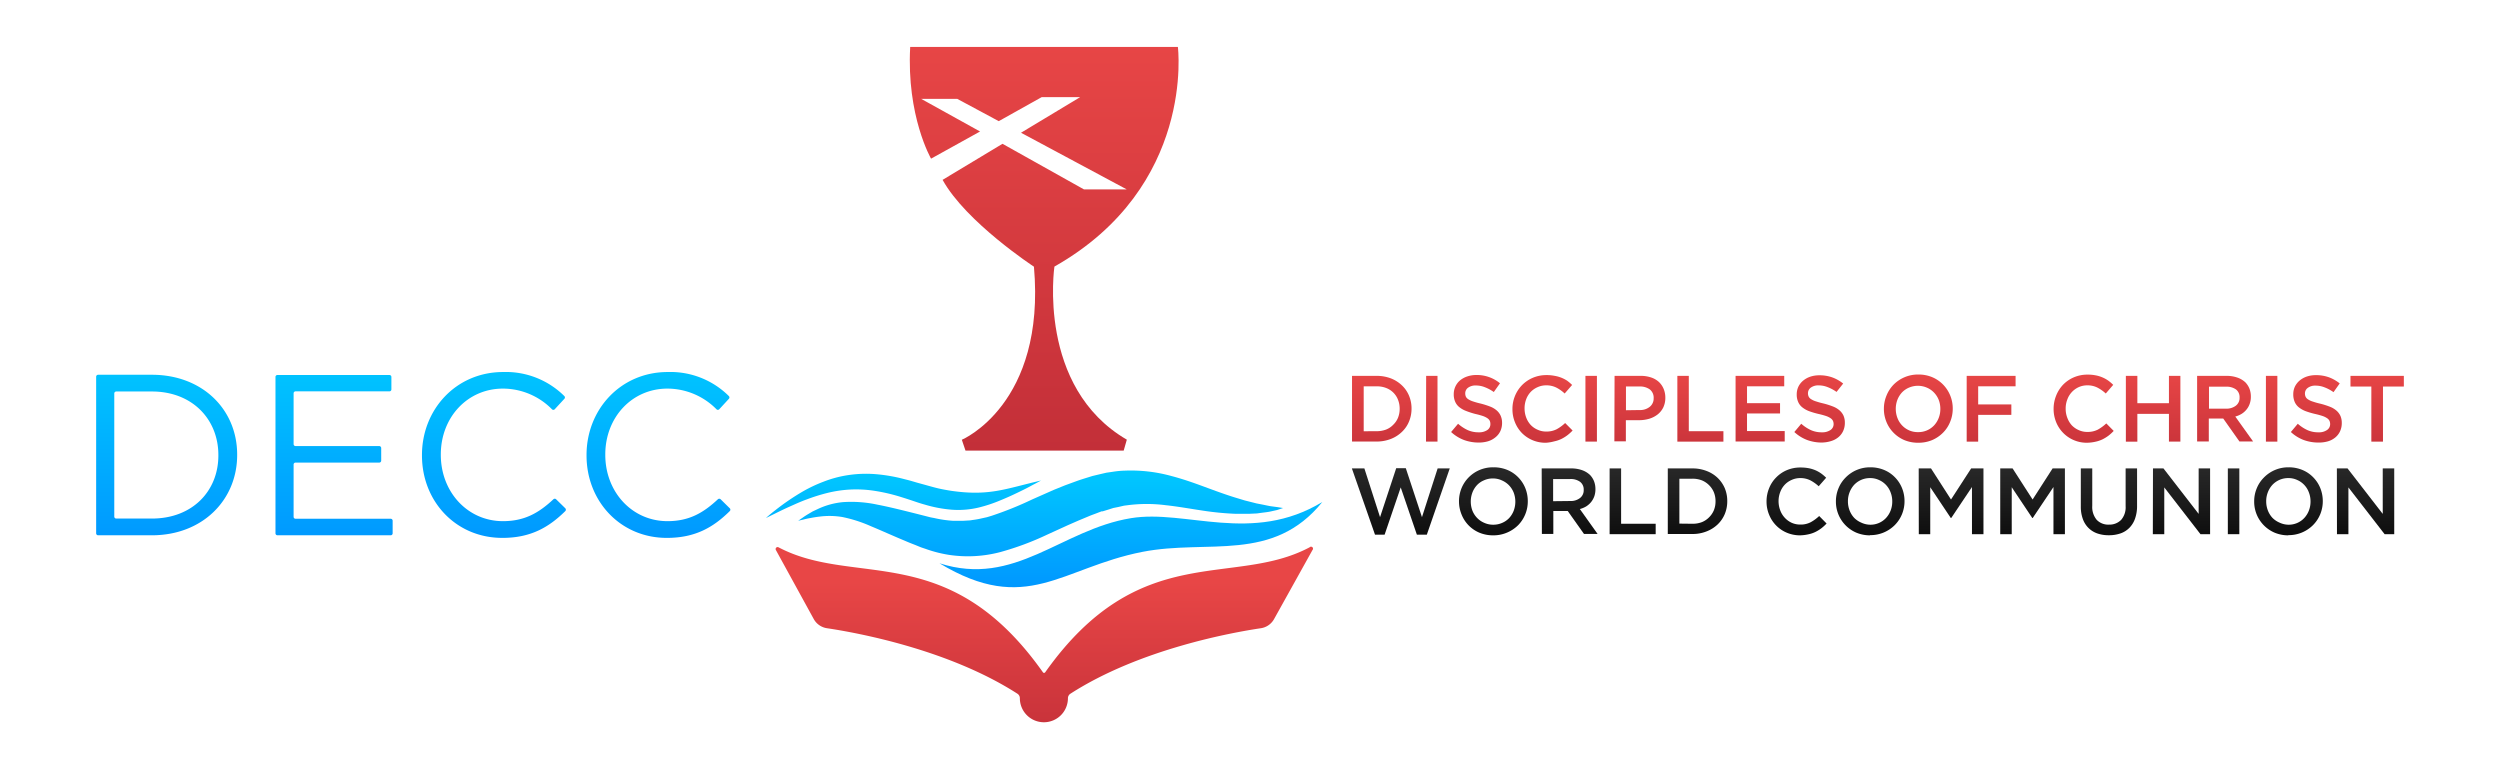 <svg xmlns="http://www.w3.org/2000/svg" xmlns:xlink="http://www.w3.org/1999/xlink" viewBox="0 0 520 160" width="260px" height="80px"><defs><style>.cls-1{fill:#fff;}.cls-2{fill:url(#linear-gradient);}.cls-3{fill:url(#linear-gradient-2);}.cls-4{fill:url(#linear-gradient-3);}.cls-5{fill:url(#linear-gradient-4);}.cls-6{fill:url(#linear-gradient-5);}.cls-7{fill:url(#linear-gradient-6);}.cls-8{fill:url(#linear-gradient-7);}.cls-9{fill:url(#linear-gradient-8);}.cls-10{fill:url(#linear-gradient-9);}.cls-11{fill:url(#linear-gradient-10);}.cls-12{fill:url(#linear-gradient-11);}.cls-13{fill:url(#linear-gradient-12);}.cls-14{fill:url(#linear-gradient-13);}.cls-15{fill:url(#linear-gradient-14);}.cls-16{fill:url(#linear-gradient-15);}.cls-17{fill:url(#linear-gradient-16);}.cls-18{fill:url(#linear-gradient-17);}.cls-19{fill:url(#linear-gradient-18);}.cls-20{fill:url(#linear-gradient-19);}.cls-21{fill:url(#linear-gradient-20);}.cls-22{fill:url(#linear-gradient-21);}.cls-23{fill:url(#linear-gradient-22);}.cls-24{fill:url(#linear-gradient-23);}.cls-25{fill:url(#linear-gradient-24);}.cls-26{fill:url(#linear-gradient-25);}.cls-27{fill:url(#linear-gradient-26);}.cls-28{fill:url(#linear-gradient-27);}.cls-29{fill:url(#linear-gradient-28);}.cls-30{fill:url(#linear-gradient-29);}.cls-31{fill:url(#linear-gradient-30);}.cls-32{fill:url(#linear-gradient-31);}.cls-33{fill:url(#linear-gradient-32);}.cls-34{fill:url(#linear-gradient-33);}.cls-35{fill:url(#linear-gradient-34);}.cls-36{fill:url(#linear-gradient-35);}.cls-37{fill:url(#linear-gradient-36);}.cls-38{fill:url(#linear-gradient-37);}.cls-39{fill:url(#linear-gradient-38);}.cls-40{fill:url(#linear-gradient-39);}.cls-41{fill:url(#linear-gradient-40);}</style><linearGradient id="linear-gradient" x1="34.67" y1="66.86" x2="34.67" y2="146.87" gradientUnits="userSpaceOnUse"><stop offset="0" stop-color="#00d0ff"/><stop offset="1" stop-color="#006eff"/></linearGradient><linearGradient id="linear-gradient-2" x1="69.48" y1="66.86" x2="69.48" y2="146.87" xlink:href="#linear-gradient"/><linearGradient id="linear-gradient-3" x1="102.74" y1="66.86" x2="102.74" y2="146.87" xlink:href="#linear-gradient"/><linearGradient id="linear-gradient-4" x1="136.98" y1="66.86" x2="136.98" y2="146.87" xlink:href="#linear-gradient"/><linearGradient id="linear-gradient-5" x1="217.18" y1="7.48" x2="217.18" y2="127.66" gradientUnits="userSpaceOnUse"><stop offset="0" stop-color="#e84646"/><stop offset="1" stop-color="#b42633"/></linearGradient><linearGradient id="linear-gradient-6" x1="217.18" y1="121.05" x2="217.18" y2="170.44" xlink:href="#linear-gradient-5"/><linearGradient id="linear-gradient-7" x1="197.65" y1="94.13" x2="197.65" y2="142.61" gradientTransform="matrix(-1, 0, 0, 1, 414.21, 0)" xlink:href="#linear-gradient"/><linearGradient id="linear-gradient-8" x1="226.27" y1="94.13" x2="226.27" y2="142.61" gradientTransform="matrix(-1, 0, 0, 1, 414.21, 0)" xlink:href="#linear-gradient"/><linearGradient id="linear-gradient-9" x1="178.98" y1="94.13" x2="178.98" y2="142.61" gradientTransform="matrix(-1, 0, 0, 1, 414.21, 0)" xlink:href="#linear-gradient"/><linearGradient id="linear-gradient-10" x1="287.41" y1="77.31" x2="287.41" y2="104.27" xlink:href="#linear-gradient-5"/><linearGradient id="linear-gradient-11" x1="297.84" y1="77.31" x2="297.84" y2="104.27" xlink:href="#linear-gradient-5"/><linearGradient id="linear-gradient-12" x1="307.09" y1="77.31" x2="307.09" y2="104.27" xlink:href="#linear-gradient-5"/><linearGradient id="linear-gradient-13" x1="320.87" y1="77.31" x2="320.87" y2="104.27" xlink:href="#linear-gradient-5"/><linearGradient id="linear-gradient-14" x1="330.97" y1="77.31" x2="330.97" y2="104.27" xlink:href="#linear-gradient-5"/><linearGradient id="linear-gradient-15" x1="341.13" y1="77.31" x2="341.13" y2="104.27" xlink:href="#linear-gradient-5"/><linearGradient id="linear-gradient-16" x1="353.68" y1="77.31" x2="353.68" y2="104.27" xlink:href="#linear-gradient-5"/><linearGradient id="linear-gradient-17" x1="366.1" y1="77.31" x2="366.1" y2="104.27" xlink:href="#linear-gradient-5"/><linearGradient id="linear-gradient-18" x1="378.47" y1="77.31" x2="378.47" y2="104.27" xlink:href="#linear-gradient-5"/><linearGradient id="linear-gradient-19" x1="399.01" y1="77.31" x2="399.01" y2="104.27" xlink:href="#linear-gradient-5"/><linearGradient id="linear-gradient-20" x1="414.15" y1="77.31" x2="414.15" y2="104.27" xlink:href="#linear-gradient-5"/><linearGradient id="linear-gradient-21" x1="433.42" y1="77.31" x2="433.42" y2="104.27" xlink:href="#linear-gradient-5"/><linearGradient id="linear-gradient-22" x1="447.85" y1="77.31" x2="447.85" y2="104.27" xlink:href="#linear-gradient-5"/><linearGradient id="linear-gradient-23" x1="462.84" y1="77.31" x2="462.84" y2="104.27" xlink:href="#linear-gradient-5"/><linearGradient id="linear-gradient-24" x1="472.5" y1="77.31" x2="472.5" y2="104.27" xlink:href="#linear-gradient-5"/><linearGradient id="linear-gradient-25" x1="481.75" y1="77.31" x2="481.75" y2="104.27" xlink:href="#linear-gradient-5"/><linearGradient id="linear-gradient-26" x1="494.45" y1="77.31" x2="494.45" y2="104.27" xlink:href="#linear-gradient-5"/><linearGradient id="linear-gradient-27" x1="291.39" y1="95.81" x2="291.39" y2="118.8" gradientUnits="userSpaceOnUse"><stop offset="0" stop-color="#2b2b2b"/><stop offset="1"/></linearGradient><linearGradient id="linear-gradient-28" x1="310.6" y1="95.81" x2="310.6" y2="118.8" xlink:href="#linear-gradient-27"/><linearGradient id="linear-gradient-29" x1="326.48" y1="95.81" x2="326.48" y2="118.8" xlink:href="#linear-gradient-27"/><linearGradient id="linear-gradient-30" x1="339.59" y1="95.81" x2="339.59" y2="118.8" xlink:href="#linear-gradient-27"/><linearGradient id="linear-gradient-31" x1="353.09" y1="95.81" x2="353.09" y2="118.8" xlink:href="#linear-gradient-27"/><linearGradient id="linear-gradient-32" x1="373.71" y1="95.81" x2="373.71" y2="118.8" xlink:href="#linear-gradient-27"/><linearGradient id="linear-gradient-33" x1="389.02" y1="95.81" x2="389.02" y2="118.8" xlink:href="#linear-gradient-27"/><linearGradient id="linear-gradient-34" x1="405.81" y1="95.81" x2="405.81" y2="118.8" xlink:href="#linear-gradient-27"/><linearGradient id="linear-gradient-35" x1="422.78" y1="95.81" x2="422.78" y2="118.8" xlink:href="#linear-gradient-27"/><linearGradient id="linear-gradient-36" x1="438.66" y1="95.81" x2="438.66" y2="118.8" xlink:href="#linear-gradient-27"/><linearGradient id="linear-gradient-37" x1="453.78" y1="95.81" x2="453.78" y2="118.8" xlink:href="#linear-gradient-27"/><linearGradient id="linear-gradient-38" x1="464.59" y1="95.81" x2="464.59" y2="118.8" xlink:href="#linear-gradient-27"/><linearGradient id="linear-gradient-39" x1="476" y1="95.81" x2="476" y2="118.8" xlink:href="#linear-gradient-27"/><linearGradient id="linear-gradient-40" x1="492.03" y1="95.81" x2="492.03" y2="118.8" xlink:href="#linear-gradient-27"/></defs><g id="Layer_2" data-name="Layer 2"><g id="Layer_1-2" data-name="Layer 1"><rect class="cls-1" width="520" height="160"/><path class="cls-2" d="M20,78.36a.41.41,0,0,1,.41-.41H31.59c10.49,0,17.74,7.2,17.74,16.6v.09c0,9.4-7.25,16.7-17.74,16.7H20.41a.41.41,0,0,1-.41-.41Zm3.77,3.48v25.61a.41.41,0,0,0,.41.41h7.41c8.44,0,13.83-5.73,13.83-13.12v-.1c0-7.39-5.39-13.21-13.83-13.21H24.18A.41.41,0,0,0,23.77,81.84Z"/><path class="cls-3" d="M57.71,78H81a.41.41,0,0,1,.41.41V81a.4.4,0,0,1-.41.4H61.47a.41.41,0,0,0-.4.41V92.38a.4.4,0,0,0,.4.4H78.88a.42.42,0,0,1,.41.41v2.62a.41.41,0,0,1-.41.41H61.47a.4.4,0,0,0-.4.41V107.5a.4.4,0,0,0,.4.4H81.26a.41.41,0,0,1,.41.41v2.62a.41.41,0,0,1-.41.41H57.71a.41.41,0,0,1-.41-.41V78.36A.41.41,0,0,1,57.71,78Z"/><path class="cls-4" d="M87.77,94.74v-.1c0-9.44,7.06-17.26,16.89-17.26a17.27,17.27,0,0,1,12.72,5,.4.4,0,0,1,0,.58l-2,2.17a.4.4,0,0,1-.57,0,14.34,14.34,0,0,0-10.2-4.3c-7.39,0-12.92,6-12.92,13.69v.09c0,7.73,5.58,13.79,12.92,13.79,4.44,0,7.41-1.66,10.5-4.55a.4.4,0,0,1,.56,0l1.91,1.87a.42.42,0,0,1,0,.59c-3.41,3.36-7.18,5.57-13.06,5.57C94.88,111.91,87.77,104.33,87.77,94.74Z"/><path class="cls-5" d="M122,94.74v-.1c0-9.44,7.06-17.26,16.89-17.26a17.24,17.24,0,0,1,12.71,5,.41.41,0,0,1,0,.58l-2,2.17a.4.4,0,0,1-.57,0,14.36,14.36,0,0,0-10.2-4.3c-7.4,0-12.93,6-12.93,13.69v.09c0,7.73,5.58,13.79,12.93,13.79,4.44,0,7.4-1.66,10.49-4.55a.42.42,0,0,1,.57,0l1.9,1.87a.41.41,0,0,1,0,.59c-3.4,3.36-7.17,5.57-13.06,5.57C129.13,111.91,122,104.33,122,94.74Z"/><path class="cls-6" d="M189.32,9.76H245s3.68,29.05-25.68,45.69c0,0-3.7,25.07,15.06,36l-.65,2.27H200.82l-.76-2.25s17.51-7.36,15-36c0,0-14.14-9.26-19-18.06l12.46-7.5,16.95,9.49h8.9l-22-11.79,12.31-7.41h-8l-8.94,5-8.64-4.64H191.6l12.25,6.79-10.19,5.65S188.54,24.16,189.32,9.76Z"/><path class="cls-7" d="M272.4,113.84c-15.93,8.46-35.34-1.74-55,26a.29.29,0,0,1-.47,0c-19.64-27.79-39.06-17.59-55-26a.41.41,0,0,0-.55.56l7.88,14.36a3.76,3.76,0,0,0,2.75,1.91c5.95.89,25.15,4.32,39.61,13.62a1.11,1.11,0,0,1,.51.94h0a5,5,0,0,0,5,5h0a5,5,0,0,0,5-5h0a1.12,1.12,0,0,1,.52-.94c14.46-9.3,33.66-12.73,39.61-13.62a3.76,3.76,0,0,0,2.75-1.91L273,114.4A.41.41,0,0,0,272.4,113.84Z"/><path class="cls-8" d="M266.88,105.67l-1.18-.19-1.41-.19c-.56-.09-1.18-.24-1.86-.37l-1.08-.21-1.18-.3-1.27-.32-1.35-.41c-1.86-.54-3.92-1.28-6.2-2.12s-4.78-1.78-7.66-2.54a31.68,31.68,0,0,0-9.63-1.13,19,19,0,0,0-2.6.24l-1.32.19-1.29.3-1.3.31-.33.08-.36.11-.57.18c-.77.24-1.49.46-2.31.75l-2.43.89-2.33.94-4.52,2a72.56,72.56,0,0,1-8.43,3.4c-.34.1-.67.21-1,.3l-1,.22a17.81,17.81,0,0,1-2,.36,5.55,5.55,0,0,1-1,.11l-1,.06c-.65,0-1.3,0-2,0a24.23,24.23,0,0,1-3.87-.56c-.32-.07-.63-.11-1-.2l-1.05-.27-2.05-.52c-2.69-.67-5.29-1.33-7.79-1.81a25.8,25.8,0,0,0-7.14-.53,15.72,15.72,0,0,0-5.34,1.47l-1,.47-.79.47c-.5.29-.9.55-1.22.78l-1,.69,1.16-.27q.56-.15,1.38-.3c.54-.1,1.16-.21,1.85-.29a16.19,16.19,0,0,1,4.79.08,28.46,28.46,0,0,1,5.92,1.9c2.18.9,4.58,2,7.19,3.08.66.29,1.32.55,2,.81l1,.41c.35.15.76.27,1.14.4a26.85,26.85,0,0,0,4.92,1.27,26.38,26.38,0,0,0,10.74-.59,59.61,59.61,0,0,0,9.67-3.6l4.38-2,2.15-.94,2.06-.86c.67-.29,1.48-.56,2.2-.85l.56-.21.14,0,.07,0h0l.24-.07,1-.31,1-.32,1-.2,1-.23c.33-.08.66-.1,1-.15a31,31,0,0,1,7.88,0c2.62.28,5.21.76,7.66,1.12a60.41,60.41,0,0,0,6.83.67l1.5,0,1.39,0,1.27-.06c.41,0,.81-.09,1.18-.13.73-.1,1.39-.16,1.93-.28l1.4-.31Z"/><path class="cls-9" d="M216.56,99.94c-7.31,1.69-10.6,3.23-18.2,2.22-.79-.1-1.61-.25-2.43-.41s-1.68-.39-2.54-.63-1.73-.48-2.61-.72l-1.36-.4c-.47-.13-1-.26-1.43-.37a34.34,34.34,0,0,0-5.79-1,25,25,0,0,0-5.76.19,23.73,23.73,0,0,0-5.17,1.38,29.9,29.9,0,0,0-4.24,2,49,49,0,0,0-5.71,3.88c-1.3,1-2,1.67-2,1.67l2.33-1.15c.74-.36,1.63-.8,2.67-1.26s2.2-1,3.5-1.47a38.48,38.48,0,0,1,4.2-1.32,25.67,25.67,0,0,1,4.73-.72,24.88,24.88,0,0,1,5.07.25,37.43,37.43,0,0,1,5.18,1.17l1.28.4,1.32.43c.91.31,1.8.62,2.73.87a27.07,27.07,0,0,0,5.66,1.07,18.18,18.18,0,0,0,5.53-.44,29.43,29.43,0,0,0,4.51-1.49c1.33-.54,2.51-1.08,3.55-1.58s1.94-.94,2.67-1.34,1.32-.69,1.71-.91S216.56,99.94,216.56,99.94Z"/><path class="cls-10" d="M275.05,104.41c-10.3,12.75-23.76,7.7-37.44,10.38-16.9,3.32-24.09,13.3-42.2,2.37,15.71,5.06,25.29-7,39.82-9.38C246.64,105.89,260.43,113.28,275.05,104.41Z"/><path class="cls-11" d="M281.22,78.18h5.1a8.27,8.27,0,0,1,2.95.51,7,7,0,0,1,2.3,1.44,6.27,6.27,0,0,1,1.5,2.16A6.83,6.83,0,0,1,293.6,85v0a6.87,6.87,0,0,1-.53,2.69,6.21,6.21,0,0,1-1.5,2.17,6.88,6.88,0,0,1-2.3,1.45,8.06,8.06,0,0,1-2.95.53h-5.1Zm5.08,11.51a5.56,5.56,0,0,0,2-.34,4.14,4.14,0,0,0,1.49-1,4.21,4.21,0,0,0,1-1.47,4.91,4.91,0,0,0,.34-1.85v0a5,5,0,0,0-.34-1.87,4.26,4.26,0,0,0-2.45-2.45,5.14,5.14,0,0,0-2-.35h-2.69v9.34Z"/><path class="cls-12" d="M296.64,78.18H299V91.86h-2.39Z"/><path class="cls-13" d="M307.51,92.05a8.86,8.86,0,0,1-3-.53,8.35,8.35,0,0,1-2.68-1.66l1.45-1.72a8.26,8.26,0,0,0,2,1.32,5.51,5.51,0,0,0,2.31.46,3,3,0,0,0,1.77-.47A1.45,1.45,0,0,0,310,88.2v0a1.67,1.67,0,0,0-.12-.65,1.45,1.45,0,0,0-.47-.54,4.1,4.1,0,0,0-.94-.47,15.94,15.94,0,0,0-1.56-.43A16.49,16.49,0,0,1,305,85.5a5.23,5.23,0,0,1-1.43-.79,2.91,2.91,0,0,1-.88-1.12,3.71,3.71,0,0,1-.31-1.6v0a3.73,3.73,0,0,1,1.31-2.87,4.73,4.73,0,0,1,1.47-.81A5.91,5.91,0,0,1,307,78a7.58,7.58,0,0,1,5,1.72l-1.29,1.82a8.38,8.38,0,0,0-1.86-1,5,5,0,0,0-1.85-.36,2.59,2.59,0,0,0-1.65.47,1.42,1.42,0,0,0-.58,1.15v0a1.75,1.75,0,0,0,.13.7,1.33,1.33,0,0,0,.5.54,4.09,4.09,0,0,0,1,.46,15.87,15.87,0,0,0,1.62.45,17.31,17.31,0,0,1,1.91.61,4.57,4.57,0,0,1,1.38.81,3.18,3.18,0,0,1,.83,1.11,3.62,3.62,0,0,1,.29,1.48v0a4,4,0,0,1-.36,1.72A3.62,3.62,0,0,1,311,91a4.42,4.42,0,0,1-1.54.8A6.75,6.75,0,0,1,307.51,92.05Z"/><path class="cls-14" d="M321.58,92.09a6.85,6.85,0,0,1-5-2,6.84,6.84,0,0,1-1.46-2.24,7.05,7.05,0,0,1-.53-2.75v0a7.09,7.09,0,0,1,2-5,7,7,0,0,1,2.24-1.52,7.14,7.14,0,0,1,2.85-.56,8.15,8.15,0,0,1,1.71.16A6.73,6.73,0,0,1,326,79.21a9.49,9.49,0,0,1,1,.86l-1.55,1.78a7.41,7.41,0,0,0-1.73-1.23,4.6,4.6,0,0,0-2.1-.47,4.3,4.3,0,0,0-1.8.38,4.43,4.43,0,0,0-1.44,1,4.52,4.52,0,0,0-.94,1.53,5.31,5.31,0,0,0-.33,1.88v0a5.35,5.35,0,0,0,.33,1.88,4.65,4.65,0,0,0,.94,1.56,4.29,4.29,0,0,0,1.44,1,4.15,4.15,0,0,0,1.8.38,4.61,4.61,0,0,0,2.15-.47,8.57,8.57,0,0,0,1.78-1.3l1.55,1.56a9.47,9.47,0,0,1-1.11,1,7.76,7.76,0,0,1-1.24.76,6.42,6.42,0,0,1-1.46.49A8.55,8.55,0,0,1,321.58,92.09Z"/><path class="cls-15" d="M329.77,78.18h2.39V91.86h-2.39Z"/><path class="cls-16" d="M335.83,78.18h5.4a6.71,6.71,0,0,1,2.16.32,4.47,4.47,0,0,1,1.64.93,4.16,4.16,0,0,1,1,1.44,4.74,4.74,0,0,1,.36,1.88v0a4.59,4.59,0,0,1-.43,2,4.21,4.21,0,0,1-1.18,1.46,5.3,5.3,0,0,1-1.74.89,7.43,7.43,0,0,1-2.14.3h-2.72v4.4h-2.39ZM341,85.29a3.19,3.19,0,0,0,2.17-.69,2.2,2.2,0,0,0,.79-1.76v0a2.18,2.18,0,0,0-.8-1.84,3.46,3.46,0,0,0-2.16-.61h-2.8v4.94Z"/><path class="cls-17" d="M348.89,78.18h2.38V89.69h7.2v2.17h-9.58Z"/><path class="cls-18" d="M361,78.18h10.12v2.17h-7.74v3.51h6.87V86h-6.87v3.66h7.84v2.17H361Z"/><path class="cls-19" d="M378.89,92.05a8.86,8.86,0,0,1-3-.53,8.21,8.21,0,0,1-2.67-1.66l1.44-1.72a8.12,8.12,0,0,0,2,1.32,5.43,5.43,0,0,0,2.3.46,3,3,0,0,0,1.77-.47,1.46,1.46,0,0,0,.66-1.25v0a1.67,1.67,0,0,0-.13-.65,1.45,1.45,0,0,0-.47-.54,3.9,3.9,0,0,0-.94-.47,15.94,15.94,0,0,0-1.56-.43,16.49,16.49,0,0,1-1.95-.57,5.23,5.23,0,0,1-1.43-.79,2.91,2.91,0,0,1-.88-1.12,3.71,3.71,0,0,1-.31-1.6v0a3.69,3.69,0,0,1,.35-1.61,3.84,3.84,0,0,1,1-1.26,4.73,4.73,0,0,1,1.47-.81,5.93,5.93,0,0,1,1.88-.29,7.88,7.88,0,0,1,2.7.44,8,8,0,0,1,2.26,1.28L382,81.52a8.17,8.17,0,0,0-1.86-1,5,5,0,0,0-1.85-.36,2.61,2.61,0,0,0-1.65.47,1.42,1.42,0,0,0-.58,1.15v0a1.59,1.59,0,0,0,.14.7,1.27,1.27,0,0,0,.5.54,3.83,3.83,0,0,0,1,.46,15.87,15.87,0,0,0,1.62.45,16.65,16.65,0,0,1,1.91.61,4.57,4.57,0,0,1,1.38.81,3.21,3.21,0,0,1,.84,1.11,3.62,3.62,0,0,1,.28,1.48v0a4,4,0,0,1-.36,1.72,3.62,3.62,0,0,1-1,1.29,4.37,4.37,0,0,1-1.53.8A6.87,6.87,0,0,1,378.89,92.05Z"/><path class="cls-20" d="M399,92.09a7.38,7.38,0,0,1-2.9-.55A6.94,6.94,0,0,1,393.85,90a6.81,6.81,0,0,1-1.47-2.24,7.09,7.09,0,0,1-.53-2.72v0a7.1,7.1,0,0,1,.53-2.73A7,7,0,0,1,393.87,80a7.14,7.14,0,0,1,5.16-2.1,7.34,7.34,0,0,1,2.89.56A6.9,6.9,0,0,1,404.17,80a7.11,7.11,0,0,1,2,5v0a7.09,7.09,0,0,1-.53,2.72A6.72,6.72,0,0,1,404.15,90a7.18,7.18,0,0,1-2.27,1.54A7.34,7.34,0,0,1,399,92.09Zm0-2.21a4.45,4.45,0,0,0,3.3-1.41,4.75,4.75,0,0,0,.95-1.54,5,5,0,0,0,.34-1.87v0a5.15,5.15,0,0,0-.34-1.89,4.67,4.67,0,0,0-1-1.54,4.44,4.44,0,0,0-1.46-1,4.71,4.71,0,0,0-3.73,0,4.37,4.37,0,0,0-1.45,1,4.88,4.88,0,0,0-.95,1.53,5.32,5.32,0,0,0-.34,1.88v0a5.36,5.36,0,0,0,.34,1.88,4.55,4.55,0,0,0,2.43,2.59A4.44,4.44,0,0,0,399,89.88Z"/><path class="cls-21" d="M409.07,78.18h10.17v2.17h-7.78v3.77h6.9v2.17h-6.9v5.57h-2.39Z"/><path class="cls-22" d="M434.13,92.09a6.84,6.84,0,0,1-6.45-4.28,7.24,7.24,0,0,1-.53-2.75v0a7.35,7.35,0,0,1,.52-2.75A7.07,7.07,0,0,1,429.14,80a7,7,0,0,1,2.23-1.52,7.19,7.19,0,0,1,2.86-.56,8.28,8.28,0,0,1,1.71.16,6.73,6.73,0,0,1,2.61,1.11,9.39,9.39,0,0,1,1,.86L438,81.85a7.68,7.68,0,0,0-1.74-1.23,4.56,4.56,0,0,0-2.09-.47,4.35,4.35,0,0,0-1.81.38A4.5,4.5,0,0,0,430,83.1a5.1,5.1,0,0,0-.34,1.88v0A5.14,5.14,0,0,0,430,86.9a4.79,4.79,0,0,0,.93,1.56,4.5,4.5,0,0,0,1.44,1,4.2,4.2,0,0,0,1.81.38,4.64,4.64,0,0,0,2.15-.47,8.84,8.84,0,0,0,1.78-1.3l1.54,1.56a9.4,9.4,0,0,1-1.1,1,8.23,8.23,0,0,1-1.24.76,6.59,6.59,0,0,1-1.46.49A8.62,8.62,0,0,1,434.13,92.09Z"/><path class="cls-23" d="M442.18,78.18h2.39v5.68h6.57V78.18h2.38V91.86h-2.38V86.09h-6.57v5.77h-2.39Z"/><path class="cls-24" d="M457,78.18h6.1a6.65,6.65,0,0,1,2.28.36,4.62,4.62,0,0,1,1.67,1,4.2,4.2,0,0,1,.84,1.31,4.61,4.61,0,0,1,.29,1.65v0a4.23,4.23,0,0,1-.25,1.51,3.75,3.75,0,0,1-.67,1.19,4,4,0,0,1-1,.88,4.91,4.91,0,0,1-1.32.56l3.7,5.18h-2.84l-3.37-4.77h-3v4.77H457ZM463,85a3.2,3.2,0,0,0,2.06-.62,2,2,0,0,0,.77-1.68v0a2,2,0,0,0-.75-1.7,3.4,3.4,0,0,0-2.1-.57h-3.51V85Z"/><path class="cls-25" d="M471.31,78.18h2.38V91.86h-2.38Z"/><path class="cls-26" d="M482.17,92.05a8.86,8.86,0,0,1-3-.53,8.21,8.21,0,0,1-2.67-1.66l1.44-1.72a8.12,8.12,0,0,0,2,1.32,5.43,5.43,0,0,0,2.3.46,2.91,2.91,0,0,0,1.77-.47,1.46,1.46,0,0,0,.66-1.25v0a1.67,1.67,0,0,0-.13-.65,1.45,1.45,0,0,0-.47-.54,3.9,3.9,0,0,0-.94-.47,15.94,15.94,0,0,0-1.56-.43,16.49,16.49,0,0,1-1.95-.57,5.38,5.38,0,0,1-1.43-.79,3,3,0,0,1-.88-1.12A3.87,3.87,0,0,1,477,82v0a3.69,3.69,0,0,1,.35-1.61,4,4,0,0,1,1-1.26,4.73,4.73,0,0,1,1.47-.81,5.93,5.93,0,0,1,1.88-.29,7.88,7.88,0,0,1,2.7.44,8,8,0,0,1,2.26,1.28l-1.29,1.82a8,8,0,0,0-1.86-1,5,5,0,0,0-1.85-.36,2.56,2.56,0,0,0-1.64.47,1.4,1.4,0,0,0-.59,1.15v0a1.59,1.59,0,0,0,.14.7,1.27,1.27,0,0,0,.5.54,3.76,3.76,0,0,0,1,.46,14.91,14.91,0,0,0,1.61.45,16.65,16.65,0,0,1,1.91.61,4.57,4.57,0,0,1,1.38.81,3.21,3.21,0,0,1,.84,1.11,3.62,3.62,0,0,1,.28,1.48v0a4,4,0,0,1-.36,1.72,3.62,3.62,0,0,1-1,1.29,4.28,4.28,0,0,1-1.53.8A6.87,6.87,0,0,1,482.17,92.05Z"/><path class="cls-27" d="M493.24,80.4H488.9V78.18H500V80.4h-4.34V91.86h-2.42Z"/><path class="cls-28" d="M281.19,97.43h2.6l3.26,10.14,3.36-10.18h2l3.36,10.18,3.26-10.14h2.52l-4.77,13.78h-2.07l-3.36-9.83L288,111.21H286Z"/><path class="cls-29" d="M310.59,111.35a7.39,7.39,0,0,1-2.9-.56A6.82,6.82,0,0,1,304,107a7.18,7.18,0,0,1-.53-2.73v0a7.18,7.18,0,0,1,.53-2.73,6.94,6.94,0,0,1,1.48-2.24,7.07,7.07,0,0,1,5.16-2.1,7.38,7.38,0,0,1,2.9.55,6.78,6.78,0,0,1,2.24,1.52,6.87,6.87,0,0,1,1.47,2.23,7.18,7.18,0,0,1,.53,2.73v0a7.06,7.06,0,0,1-2,5,7.32,7.32,0,0,1-2.27,1.53A7.17,7.17,0,0,1,310.59,111.35Zm0-2.21a4.51,4.51,0,0,0,1.86-.38,4.37,4.37,0,0,0,1.45-1,4.81,4.81,0,0,0,.95-1.53,5.36,5.36,0,0,0,.34-1.88v0a5.36,5.36,0,0,0-.34-1.88,4.71,4.71,0,0,0-1-1.55,4.56,4.56,0,0,0-1.47-1,4.29,4.29,0,0,0-1.86-.4,4.36,4.36,0,0,0-1.86.39,4.21,4.21,0,0,0-1.45,1,4.75,4.75,0,0,0-.95,1.54,5.26,5.26,0,0,0-.34,1.87v0a5.41,5.41,0,0,0,.34,1.89,4.67,4.67,0,0,0,1,1.54,4.38,4.38,0,0,0,1.47,1A4.43,4.43,0,0,0,310.62,109.14Z"/><path class="cls-30" d="M320.67,97.43h6.1a6.75,6.75,0,0,1,2.29.36,4.68,4.68,0,0,1,1.66,1,4.08,4.08,0,0,1,.84,1.31,4.52,4.52,0,0,1,.29,1.64v0a4.47,4.47,0,0,1-.24,1.51,4.15,4.15,0,0,1-.68,1.2,4.35,4.35,0,0,1-1,.88,5.18,5.18,0,0,1-1.32.55l3.69,5.18h-2.83l-3.38-4.77h-3v4.77h-2.38Zm5.91,6.78a3.13,3.13,0,0,0,2.06-.62,2,2,0,0,0,.77-1.67v0a2,2,0,0,0-.75-1.7,3.3,3.3,0,0,0-2.1-.58h-3.51v4.61Z"/><path class="cls-31" d="M334.8,97.43h2.39v11.51h7.19v2.17H334.8Z"/><path class="cls-32" d="M346.9,97.43H352a8,8,0,0,1,2.94.52,6.78,6.78,0,0,1,2.31,1.43,6.61,6.61,0,0,1,1.5,2.16,6.86,6.86,0,0,1,.52,2.69v0a6.91,6.91,0,0,1-.52,2.7,6.45,6.45,0,0,1-1.5,2.17,7,7,0,0,1-2.31,1.44,7.77,7.77,0,0,1-2.94.53h-5.1ZM352,108.94a5.34,5.34,0,0,0,2-.34,4.35,4.35,0,0,0,1.49-1,4.5,4.5,0,0,0,1-1.48,4.84,4.84,0,0,0,.34-1.85v0a4.92,4.92,0,0,0-.34-1.86,4.44,4.44,0,0,0-1-1.49,4.52,4.52,0,0,0-1.49-1,5.34,5.34,0,0,0-2-.35h-2.69v9.34Z"/><path class="cls-33" d="M374.42,111.35a7,7,0,0,1-2.77-.55,6.8,6.8,0,0,1-3.67-3.73,7.07,7.07,0,0,1-.54-2.76v0a7.2,7.2,0,0,1,.53-2.75,6.73,6.73,0,0,1,1.46-2.24,6.86,6.86,0,0,1,2.24-1.53,7.14,7.14,0,0,1,2.85-.55,9.07,9.07,0,0,1,1.71.15,7.37,7.37,0,0,1,1.42.44,6.93,6.93,0,0,1,1.19.68,9.3,9.3,0,0,1,1,.86l-1.55,1.77a8.36,8.36,0,0,0-1.74-1.23,4.56,4.56,0,0,0-2.09-.47,4.23,4.23,0,0,0-1.81.39,4.33,4.33,0,0,0-1.43,1,4.56,4.56,0,0,0-.94,1.54,5.26,5.26,0,0,0-.34,1.87v0a5.41,5.41,0,0,0,.34,1.89,4.6,4.6,0,0,0,.94,1.55,4.53,4.53,0,0,0,1.43,1.05,4.38,4.38,0,0,0,1.81.38,4.52,4.52,0,0,0,2.15-.48,8.47,8.47,0,0,0,1.78-1.3l1.54,1.56a8.6,8.6,0,0,1-1.1,1,7.49,7.49,0,0,1-1.24.76,6.12,6.12,0,0,1-1.46.49A8.59,8.59,0,0,1,374.42,111.35Z"/><path class="cls-34" d="M389,111.35a7.34,7.34,0,0,1-2.89-.56,7,7,0,0,1-4.24-6.48v0a7,7,0,0,1,.53-2.73,6.78,6.78,0,0,1,1.48-2.24A7.07,7.07,0,0,1,389,97.2a7.3,7.3,0,0,1,2.89.55,6.72,6.72,0,0,1,2.25,1.52,6.87,6.87,0,0,1,1.47,2.23,7.18,7.18,0,0,1,.53,2.73v0a7.14,7.14,0,0,1-.53,2.73,7,7,0,0,1-1.49,2.25,7.14,7.14,0,0,1-5.16,2.1Zm0-2.21a4.41,4.41,0,0,0,3.31-1.42,4.78,4.78,0,0,0,.94-1.53,5.14,5.14,0,0,0,.34-1.88v0a5.14,5.14,0,0,0-.34-1.88,4.5,4.5,0,0,0-2.42-2.59,4.3,4.3,0,0,0-1.87-.4,4.51,4.51,0,0,0-3.31,1.42,4.9,4.9,0,0,0-.94,1.54,5,5,0,0,0-.34,1.87v0a5.19,5.19,0,0,0,.34,1.89,4.81,4.81,0,0,0,.95,1.54,4.59,4.59,0,0,0,1.47,1A4.47,4.47,0,0,0,389,109.14Z"/><path class="cls-35" d="M399.09,97.43h2.56l4.16,6.47L410,97.43h2.56v13.68h-2.39V101.3l-4.32,6.45h-.08l-4.28-6.41v9.77h-2.38Z"/><path class="cls-36" d="M416.05,97.43h2.57l4.16,6.47,4.16-6.47h2.56v13.68h-2.38V101.3l-4.32,6.45h-.08l-4.28-6.41v9.77h-2.39Z"/><path class="cls-37" d="M438.63,111.33a7.19,7.19,0,0,1-2.4-.38,4.91,4.91,0,0,1-1.84-1.15,5,5,0,0,1-1.17-1.88,7.45,7.45,0,0,1-.41-2.61V97.43h2.38v7.78a4.15,4.15,0,0,0,.92,2.91,3.31,3.31,0,0,0,2.56,1,3.38,3.38,0,0,0,2.54-1,4,4,0,0,0,.92-2.85V97.43h2.38v7.76a7.81,7.81,0,0,1-.42,2.68,5.15,5.15,0,0,1-1.18,1.92,4.78,4.78,0,0,1-1.85,1.16A7.38,7.38,0,0,1,438.63,111.33Z"/><path class="cls-38" d="M447.82,97.43H450l7.32,9.46V97.43h2.38v13.68h-2l-7.53-9.73v9.73h-2.38Z"/><path class="cls-39" d="M463.39,97.43h2.39v13.68h-2.39Z"/><path class="cls-40" d="M476,111.35a7.34,7.34,0,0,1-2.89-.56,7,7,0,0,1-4.24-6.48v0a7,7,0,0,1,.53-2.73,6.78,6.78,0,0,1,1.48-2.24A7.07,7.07,0,0,1,476,97.2a7.3,7.3,0,0,1,2.89.55,6.72,6.72,0,0,1,2.25,1.52,6.87,6.87,0,0,1,1.47,2.23,7.18,7.18,0,0,1,.53,2.73v0a7.14,7.14,0,0,1-.53,2.73,7,7,0,0,1-1.49,2.25,7.14,7.14,0,0,1-5.16,2.1Zm0-2.21a4.41,4.41,0,0,0,3.31-1.42,4.78,4.78,0,0,0,.94-1.53,5.14,5.14,0,0,0,.34-1.88v0a5.14,5.14,0,0,0-.34-1.88,4.5,4.5,0,0,0-2.42-2.59,4.3,4.3,0,0,0-1.87-.4,4.51,4.51,0,0,0-3.31,1.42,4.9,4.9,0,0,0-.94,1.54,5,5,0,0,0-.34,1.87v0a5.19,5.19,0,0,0,.34,1.89,4.81,4.81,0,0,0,.95,1.54,4.59,4.59,0,0,0,1.47,1A4.47,4.47,0,0,0,476,109.14Z"/><path class="cls-41" d="M486.07,97.43h2.22l7.32,9.46V97.43H498v13.68h-2l-7.53-9.73v9.73h-2.38Z"/></g></g></svg>
